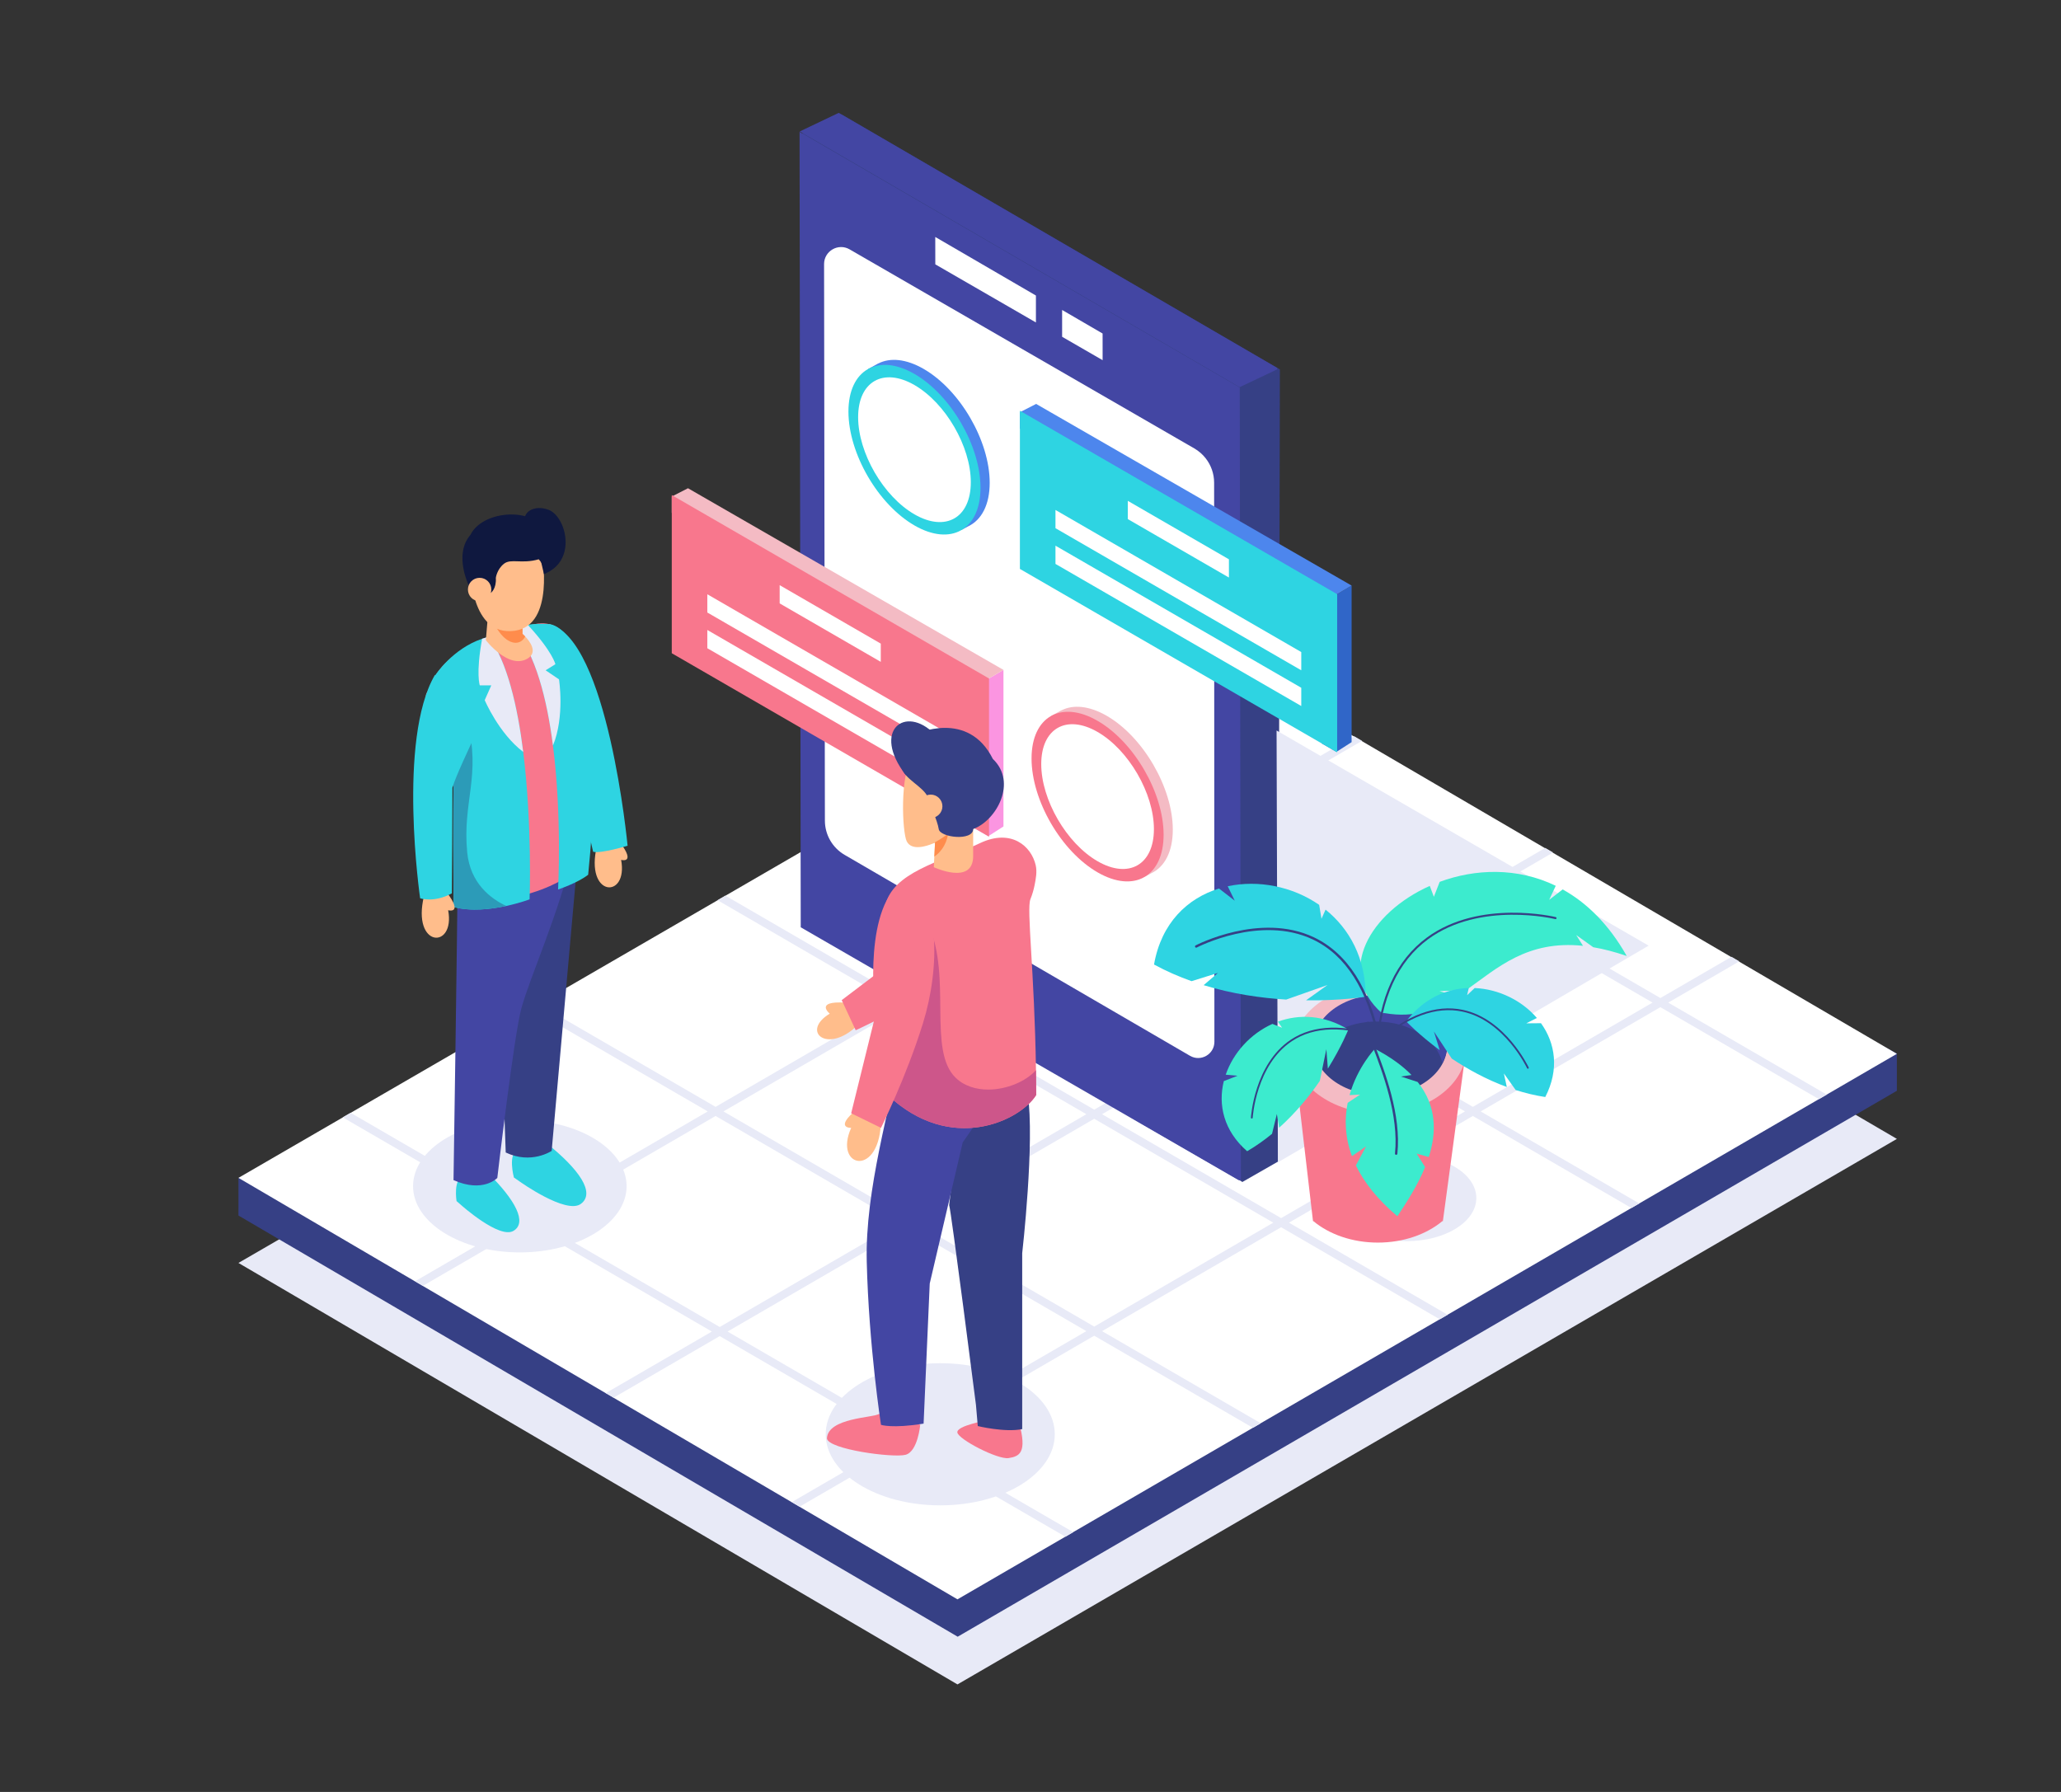 <svg xmlns:inkscape="http://www.inkscape.org/namespaces/inkscape" xmlns:sodipodi="http://sodipodi.sourceforge.net/DTD/sodipodi-0.dtd" xmlns="http://www.w3.org/2000/svg" xmlns:svg="http://www.w3.org/2000/svg" id="svg2" xml:space="preserve" width="3066.66" height="2666.659" viewBox="0 0 3066.66 2666.659" sodipodi:docname="f5c495d1b60b52ac7ef4f17c58743470.eps"><rect x="0" y="0" width="3066.66" height="2666.659" fill="#333333" stroke="none"/><defs id="defs6"></defs><g id="g8" inkscape:groupmode="layer" inkscape:label="ink_ext_XXXXXX" transform="matrix(1.333,0,0,-1.333,0,2666.659)"><g id="g10" transform="scale(0.1)"><g id="g12" transform="scale(1.411)"><path d="M 16300,0 H 0 V 14173.9 H 16300 V 0" style="fill:#ffffff;fill-opacity:0;fill-rule:nonzero;stroke:none" id="path14"></path></g><g id="g16" transform="scale(1.299)"><path d="m 16300,5612.28 -605.4,-351.73 -67.4,-39.1 -1543.2,-896.26 -67.5,-39.09 -1579.1,-917.2 -67.5,-39.09 -1537.9,-893.18 -67.3,-39.18 -1543.85,-896.56 -67.34,-39.17 -925.97,-537.757 -1357.75,795.967 -67.06,39.33 -1530.67,897.41 -67.07,39.33 -1571.75,921.43 -67.06,39.4 -1517.22,889.41 895.63,519.05 67.48,39.1 1545.47,895.56 67.48,39.1 1539.56,892.1 67.49,39.17 1580.86,916.1 67.5,39.12 1544.92,895.22 67.49,39.12 628.66,364.3 1513.1,-884.56 67.2,-39.33 1574,-920.13 67.2,-39.25 1532.8,-896.18 67.2,-39.18 1357,-793.27" style="fill:#e8eaf7;fill-opacity:1;fill-rule:nonzero;stroke:none" id="path18"></path></g><g id="g20" transform="scale(1.299)"><path d="m 10119.8,9635.06 -8070.73,-4360.59 0.15,-320.86 6180.21,-3619.64 8070.57,4691.77 -0.1,320.79 -6180.1,3288.53" style="fill:#364085;fill-opacity:1;fill-rule:nonzero;stroke:none" id="path22"></path></g><g id="g24" transform="scale(1.299)"><path d="m 16300,6343.44 -605.4,-351.73 -67.4,-39.1 -1543.2,-896.25 -67.5,-39.1 -1579.1,-917.19 -67.5,-39.1 -1537.9,-893.18 -67.3,-39.17 -1543.85,-896.56 -67.34,-39.18 -925.97,-537.75 -1357.75,795.97 -67.06,39.33 -1530.67,897.41 -67.07,39.33 -1571.75,921.42 -67.06,39.41 -1517.22,889.4 895.63,519.05 67.48,39.1 1545.47,895.56 67.48,39.1 1539.56,892.1 67.49,39.15 1580.86,916.13 67.5,39.12 1544.92,895.21 67.49,39.12 628.66,364.3 1513.1,-884.55 67.2,-39.34 1574,-920.15 67.2,-39.23 1532.8,-896.17 67.2,-39.18 1357,-793.28" style="fill:#ffffff;fill-opacity:1;fill-rule:nonzero;stroke:none" id="path26"></path></g><g id="g28" transform="scale(1.251)"><path d="m 13142,6113.49 -1597.8,927.23 1603.4,930.51 1597.7,-927.31 -1603.3,-930.43 m -1710.8,-992.86 -1597.67,927.24 1640.67,952.25 1597.7,-927.32 -1640.7,-952.17 M 9763.5,4152.72 8165.79,5079.95 9763.5,6007.26 11361.2,5079.95 9763.5,4152.72 m -1673.89,-971.6 -1597.8,927.31 1603.88,930.91 1597.79,-927.31 -1603.87,-930.91 M 4781.17,5101.29 6385.08,6032.2 8025.74,5079.95 6421.83,4149.04 4781.17,5101.29 M 8052.84,7000.12 9693.48,6047.87 8095.69,5120.63 6455.05,6072.8 8052.84,7000.12 m 1710.66,992.85 1640.6,-952.25 -1640.6,-952.17 -1640.72,952.17 1640.72,952.25 m 1673.3,971.12 1640.8,-952.22 -1603.4,-930.54 -1640.67,952.25 1603.27,930.51 m 3448.5,-1920.17 634.1,368.09 -69.7,40.69 -634.4,-368.09 -1597.8,927.26 640.2,371.58 -69.8,40.73 -640.3,-371.68 -1640.7,952.21 646.3,375.13 -69.8,40.84 -646.6,-375.34 -1577.78,915.67 -70.1,-40.63 1577.88,-915.67 -1603.3,-930.5 -1579.09,916.42 -70.1,-40.63 1579.17,-916.42 -1640.64,-952.25 -1580.38,917.2 -70.08,-40.65 1580.47,-917.16 -1597.77,-927.23 -1581.65,917.88 -70.09,-40.61 1581.76,-917.96 -1603.9,-930.91 -1582.94,918.76 -70.08,-40.6 1582.94,-918.76 -937.38,-544.03 69.65,-40.92 937.81,544.26 1640.66,-952.17 -946.09,-549.06 69.66,-40.85 946.4,549.23 1597.76,-927.23 -954.45,-554.02 69.65,-40.85 954.82,554.26 1416.99,-822.44 69.94,40.69 -1416.99,822.36 1603.95,930.9 1416.4,-822.12 70,40.69 -1416.37,822.04 1597.67,927.31 1415.8,-821.72 70.1,40.61 -1415.8,821.72 1640.7,952.25 1415.2,-821.4 70,40.6 -1415.3,821.4 1603.4,930.51 1414.8,-821.08 69.9,40.61 -1414.7,821.08" style="fill:#e8eaf7;fill-opacity:1;fill-rule:nonzero;stroke:none" id="path30"></path></g><g id="g32" transform="scale(1.011)"><path d="m 16300,6558.06 c 0,-262.92 -343.4,-475.98 -766.9,-475.98 -423.6,0 -767,213.06 -767,475.98 0,262.82 343.4,475.97 767,475.97 423.5,0 766.9,-213.15 766.9,-475.97" style="fill:#e8eaf7;fill-opacity:1;fill-rule:nonzero;stroke:none" id="path34"></path></g><path d="m 6994.29,6762.8 c 0,-408.4 -533.57,-739.6 -1191.78,-739.6 -658.19,0 -1191.77,331.2 -1191.77,739.6 0,408.5 533.58,739.6 1191.77,739.6 658.21,0 1191.78,-331.1 1191.78,-739.6" style="fill:#e8eaf7;fill-opacity:1;fill-rule:nonzero;stroke:none" id="path36"></path><path d="m 11773.9,3992.8 c 0,-438.2 -572.4,-793.4 -1278.4,-793.4 -706.1,0 -1278.48,355.2 -1278.48,793.4 0,438.1 572.38,793.3 1278.48,793.3 706,0 1278.4,-355.2 1278.4,-793.3" style="fill:#e8eaf7;fill-opacity:1;fill-rule:nonzero;stroke:none" id="path38"></path><g id="g40" transform="scale(1.149)"><path d="m 12418.1,6125.84 -349.4,-199.93 -9.2,7.22 -1039.2,600.23 -1343.25,965.62 -215.94,155.27 -1281.59,921.4 -35.91,520.2 -5.42,79.62 v 0.14 l -96.32,1394.19 v 1.3 l -39.08,567.9 v 1.1 l -204.41,2961.9 -2.91,2017.3 378.62,180.7 4259.81,-2478.6 v -13.4 l -15.8,-7682.16" style="fill:#364085;fill-opacity:1;fill-rule:nonzero;stroke:none" id="path42"></path></g><g id="g44" transform="scale(1.137)"><path d="m 12182.6,6002.72 -24.8,5.37 -1049.9,606.45 -3246.78,1875.12 -8.57,5772.04 -2.94,2038.3 4321.49,-2510.1 11.5,-7787.18" style="fill:#4346a3;fill-opacity:1;fill-rule:nonzero;stroke:none" id="path46"></path></g><g id="g48" transform="scale(1.061)"><path d="m 12776.3,7893.52 -2.9,5881.78 c 0,94.4 -31.9,184.2 -88.1,256.3 -32.5,41.8 -73.2,77.6 -120.5,105 l -3626.58,2094.5 c -119.37,68.9 -268.59,-17.4 -268.38,-155.2 l 8.63,-5855.9 c 0.21,-148.4 79.22,-285.56 207.48,-360.19 L 12519.4,7745.68 c 114,-66.32 257,15.93 256.9,147.84" style="fill:#ffffff;fill-opacity:1;fill-rule:nonzero;stroke:none" id="path50"></path></g><g id="g52" transform="scale(1.15)"><path d="m 12397.4,13823.4 v -13.4 l -364.9,-172.8 -4269.84,2482.3 378.32,180.5 4256.42,-2476.6" style="fill:#4346a3;fill-opacity:1;fill-rule:nonzero;stroke:none" id="path54"></path></g><g id="g56" transform="scale(1.015)"><path d="m 12125.7,16041 -445.1,259 v -295 l 445.3,-257.2 -0.2,293.2" style="fill:#ffffff;fill-opacity:1;fill-rule:nonzero;stroke:none" id="path58"></path></g><g id="g60" transform="scale(1.065)"><path d="m 9803.05,16013 1054.55,-609.1 v 282.2 l -1055.02,613.9 0.47,-287" style="fill:#ffffff;fill-opacity:1;fill-rule:nonzero;stroke:none" id="path62"></path></g><path d="m 11201,12526.3 v -1747.9 l -161.3,-103.4 -8.5,-5.5 -161.2,93.2 v 1568.5 l 168.9,99.6 162.1,95.5" style="fill:#fb95e1;fill-opacity:1;fill-rule:nonzero;stroke:none" id="path64"></path><path d="m 11201,12526.3 -162.1,-95.5 -168.9,-99.6 -3371.5,1948.5 v 181.9 l 15.02,7.7 166.06,85 3521.42,-2028" style="fill:#f4bbc4;fill-opacity:1;fill-rule:nonzero;stroke:none" id="path66"></path><path d="m 11039.7,12430.3 v -1765.7 l -8.5,4.9 -161.2,93.2 -3371.5,1949.5 v 1765.7 l 15.02,-8.6 3525.38,-2038.5 0.8,-0.5" style="fill:#f8778d;fill-opacity:1;fill-rule:nonzero;stroke:none" id="path68"></path><path d="m 7910.44,13362 -15.02,8.6 V 13167 l 15.02,-8.7 2728.66,-1577.8 v 203.7 L 7910.44,13362" style="fill:#ffffff;fill-opacity:1;fill-rule:nonzero;stroke:none" id="path70"></path><path d="m 7895.42,12971.8 v -203.6 l 15.02,-8.7 2728.66,-1577.8 v 203.7 l -2728.66,1577.8 -15.02,8.6" style="fill:#ffffff;fill-opacity:1;fill-rule:nonzero;stroke:none" id="path72"></path><path d="m 9831.51,12819.6 -1128.54,652.6 v -203.6 L 9831.51,12616 v 203.6" style="fill:#ffffff;fill-opacity:1;fill-rule:nonzero;stroke:none" id="path74"></path><path d="m 15087.1,13467.6 v -1748 l -161.2,-103.3 -8.6,-5.5 -161.1,93.1 v 1568.5 l 168.8,99.7 162.1,95.5" style="fill:#3066c8;fill-opacity:1;fill-rule:nonzero;stroke:none" id="path76"></path><path d="m 15087.1,13467.6 -162.1,-95.5 -168.8,-99.7 -3371.6,1948.6 v 181.8 l 15.1,7.8 166,85 3521.4,-2028" style="fill:#4d86ed;fill-opacity:1;fill-rule:nonzero;stroke:none" id="path78"></path><path d="m 14925.9,13371.6 v -1765.7 l -8.6,4.9 -161.1,93.1 -3371.6,1949.6 v 1765.7 l 15.1,-8.6 3525.3,-2038.5 0.9,-0.5" style="fill:#2ed4e2;fill-opacity:1;fill-rule:nonzero;stroke:none" id="path80"></path><path d="m 11796.6,14303.2 -15,8.7 v -203.6 l 15,-8.7 2728.6,-1577.8 v 203.6 l -2728.6,1577.8" style="fill:#ffffff;fill-opacity:1;fill-rule:nonzero;stroke:none" id="path82"></path><path d="m 11781.6,13913.1 v -203.7 l 15,-8.6 2728.6,-1577.8 v 203.7 l -2728.6,1577.7 -15,8.7" style="fill:#ffffff;fill-opacity:1;fill-rule:nonzero;stroke:none" id="path84"></path><path d="m 13717.7,13760.9 -1128.6,652.6 v -203.7 l 1128.6,-652.5 v 203.6" style="fill:#ffffff;fill-opacity:1;fill-rule:nonzero;stroke:none" id="path86"></path><g id="g88" transform="scale(1.129)"><path d="m 12621.5,10495.9 13.1,-4270.42 3665.4,2142.68 -3678.5,2127.74" style="fill:#e8eaf7;fill-opacity:1;fill-rule:nonzero;stroke:none" id="path90"></path></g><path d="m 9437.71,8811.5 c -351.83,21.9 -175.85,-122.9 -175.85,-122.9 -328.26,-198.1 -26.66,-458 310.49,-129.5" style="fill:#ffbd8b;fill-opacity:1;fill-rule:nonzero;stroke:none" id="path92"></path><path d="M 10299,9524.3 9609.81,9002 9395.48,8839.5 9551.7,8503.3 c 0,0 567,258 1099.4,613.7 526.8,351.9 1069.7,998.6 828.1,1362.6 -2.5,4 -5.2,7.9 -8.1,11.8 l -76.1,-0.3 c -536.2,-46 -1096,-966.8 -1096,-966.8" style="fill:#f8778d;fill-opacity:1;fill-rule:nonzero;stroke:none" id="path94"></path><path d="m 9809.5,4219.7 c -50.75,-42.9 -569.14,-40.7 -578.88,-273.3 13.21,-122.2 738.76,-218.9 877.08,-182.8 138.2,36.1 164.4,335.8 164.4,335.8 l -462.6,120.3" style="fill:#f8778d;fill-opacity:1;fill-rule:nonzero;stroke:none" id="path96"></path><path d="m 11375.5,4120.3 c 92.5,-334.5 3.7,-374.4 -117.3,-393.3 -121,-19 -566.1,211.7 -572,287.2 -5.8,75.4 329.2,133.2 329.2,133.2 l 360.1,-27.1" style="fill:#f8778d;fill-opacity:1;fill-rule:nonzero;stroke:none" id="path98"></path><path d="m 10594.9,6550.8 c 20.4,-47.6 299,-2228.5 299,-2228.5 l 20.4,-237.8 c 0,0 304.2,-73.9 495.9,-33.9 v 1963.5 c 0,0 142.7,1250.1 61.2,1780 -81.6,529.9 -740.6,-122.3 -740.6,-122.3 l -135.9,-1121" style="fill:#364085;fill-opacity:1;fill-rule:nonzero;stroke:none" id="path100"></path><path d="m 10082.3,8403.5 1108.4,-394.4 c -149.9,-355.3 -444.3,-757.4 -444.3,-757.4 l -368.3,-1576 -68.5,-1564 c -352.14,-56.7 -475.59,-13.6 -475.59,-13.6 0,0 -135.88,876.5 -158.98,1821.1 -19.51,798.1 257.04,1708.6 407.27,2484.3" style="fill:#4346a3;fill-opacity:1;fill-rule:nonzero;stroke:none" id="path102"></path><path d="m 9908.75,7780.5 c 706.55,-665.8 1481.05,-285.3 1657.75,0 -0.3,95.1 -1.1,187.5 -2.4,277.1 -16.5,1108.6 -106.7,1797.4 -62.4,1908.1 20.3,50.5 35.9,102.6 46.5,155.6 14.5,73.7 29.6,150.8 12.7,224.5 -48.8,213.5 -273,410.5 -619.5,247.5 -474.4,-223.3 -964.72,-326.2 -1059.84,-693 -20.98,-80.9 -33.35,-211.9 -39.47,-370.9 -21.67,-562.2 34.86,-1473.5 66.66,-1748.9" style="fill:#f8778d;fill-opacity:1;fill-rule:nonzero;stroke:none" id="path104"></path><path d="m 10121.3,10612.3 c 54.7,-109.3 222.5,-53.3 288.6,-25.9 17,7 27.3,12.2 27.3,12.2 l -7.9,-157.1 -5.8,-117.6 c 0,0 439.3,-206 439.3,123.6 v 302.1 c 0,0 260.9,192.3 219.8,549.3 -41.2,357 -618,617.9 -892.6,274.6 -151.1,-219.7 -117.8,-863 -68.7,-961.2" style="fill:#ffbd8b;fill-opacity:1;fill-rule:nonzero;stroke:none" id="path106"></path><path d="m 10429.3,10441.5 7.9,157.1 v 0 c 0,0 -10.3,-5.2 -27.3,-12.2 99.8,54 171.5,108.8 171.5,108.8 0,0 -9.6,-152.3 -152.1,-253.7" style="fill:#ff8c4c;fill-opacity:1;fill-rule:nonzero;stroke:none" id="path108"></path><path d="m 10765.8,7410.5 c -266.6,0.1 -567.5,97.2 -857.05,370 -17.53,151.8 -42.56,496.7 -57.88,869.9 -7.15,174.1 -12.18,354.5 -13.34,524.2 -0.17,24.6 -0.26,49.1 -0.26,73.2 0,99.8 1.48,194.8 4.82,281.6 l 521.81,153.5 c 265,-597.9 -13.5,-1406.4 305.8,-1712.2 95.1,-91 225.8,-129.7 360.8,-129.7 203.9,0 417.6,88.1 533.6,216.6 1.3,-89.6 2.1,-182 2.4,-277.1 -104.3,-168.4 -416.8,-370 -800.7,-370" style="fill:#cd568a;fill-opacity:1;fill-rule:nonzero;stroke:none" id="path110"></path><path d="m 10110.2,11352.7 c -384.89,497.5 -4.4,789.6 321.7,456.7" style="fill:#364085;fill-opacity:1;fill-rule:nonzero;stroke:none" id="path112"></path><path d="m 9569.04,7624.2 c -264.97,-217.4 -67.94,-210.6 -67.94,-210.6 -203.82,-455.2 332.91,-563.9 332.91,101.9" style="fill:#ffbd8b;fill-opacity:1;fill-rule:nonzero;stroke:none" id="path114"></path><path d="m 9772.86,8677.3 c 0,0 -143.9,1068.1 243.94,1441 l 59.1,48.1 c 430.7,-116.7 417.1,-972.7 226.9,-1584.2 -190.2,-611.5 -468.79,-1168.6 -468.79,-1168.6 l -332.91,163.1 271.76,1100.6" style="fill:#f8778d;fill-opacity:1;fill-rule:nonzero;stroke:none" id="path116"></path><path d="m 10368.5,11051.7 c 0,137.3 -219.7,219.7 -288.4,343.3 -68.6,123.6 -54.9,343.3 -54.9,343.3 0,0 123.6,27.5 164.8,54.9 41.2,27.5 617.9,288.4 892.6,-260.9 274.6,-260.9 41.2,-686.6 -219.8,-782.7 0,-137.3 -370.7,-96.1 -384.4,0 -13.8,96.1 -109.9,302.1 -109.9,302.1" style="fill:#364085;fill-opacity:1;fill-rule:nonzero;stroke:none" id="path118"></path><path d="m 10258.7,11003.6 c 0,-72 58.4,-130.4 130.4,-130.4 72.1,0 130.5,58.4 130.5,130.4 0,72.1 -58.4,130.5 -130.5,130.5 -72,0 -130.4,-58.4 -130.4,-130.5" style="fill:#ffbd8b;fill-opacity:1;fill-rule:nonzero;stroke:none" id="path120"></path><path d="m 6918.32,10603.9 c 185.77,-246 14.96,-198.5 14.96,-198.5 82.14,-440.9 -410.03,-422.7 -269.54,159.4" style="fill:#ffbd8b;fill-opacity:1;fill-rule:nonzero;stroke:none" id="path122"></path><path d="m 6128.56,13037.3 c 656.84,-152 876.8,-2473.9 876.8,-2473.9 0,0 -299.4,-91.6 -384.94,-67.2 l -262.73,1161" style="fill:#2ed4e2;fill-opacity:1;fill-rule:nonzero;stroke:none" id="path124"></path><path d="m 6095.13,7246.6 -309.48,-74.2 c -123.05,-40.7 -49.31,-313 -49.31,-313 l 63.85,-44.4 c 0,0 520.02,-372.2 684.23,-249.6 164.22,122.6 -19.93,387.5 -389.29,681.2" style="fill:#2ed4e2;fill-opacity:1;fill-rule:nonzero;stroke:none" id="path126"></path><path d="m 5451.59,6905.1 -281.61,-35.9 c -113.05,-24.3 -73.94,-272.9 -73.94,-272.9 l 52.33,-45.5 c 0,0 425.22,-380.3 582.68,-287.4 157.46,92.9 19.73,345.6 -279.46,641.7" style="fill:#2ed4e2;fill-opacity:1;fill-rule:nonzero;stroke:none" id="path128"></path><path d="M 6451.15,10455.1 6158,7156.8 c 0,0 -226.85,-154.7 -512.93,-18.1 l -111.11,3138.6 917.19,177.8" style="fill:#364085;fill-opacity:1;fill-rule:nonzero;stroke:none" id="path130"></path><path d="m 5106.64,10138.9 c 1.52,-290.1 -44.3,-3308.7 -44.3,-3308.7 329.95,-146.7 488.8,24.4 488.8,24.4 0,0 186.64,1599.1 268.85,1894.2 103.87,372.7 403.27,1014.2 592.74,1786 l -1306.09,-395.9" style="fill:#4346a3;fill-opacity:1;fill-rule:nonzero;stroke:none" id="path132"></path><path d="m 6485.99,10325.2 c 0,0 -494.91,-452.2 -1325.89,-354.4 -28.35,325.7 -30.86,525 -42.95,732 -8.74,150.3 -22.55,304.7 -54.81,514.4 -73.32,476.6 -360.5,965.4 -299.39,1051 59.57,83.4 102.52,533 1130.24,753.6 25.91,5.6 52.43,11 79.56,16.3 378.83,73.3 439.92,-354.4 513.24,-843.2 73.32,-488.8 0,-1869.7 0,-1869.7" style="fill:#f8778d;fill-opacity:1;fill-rule:nonzero;stroke:none" id="path134"></path><path d="m 6565.43,10239.6 c -116.1,-91.6 -336.06,-165 -336.06,-165 0,0 45.04,810.9 -57.01,1607 -65.98,515.2 -193.62,1024.1 -434.85,1303.2 0,0 48.27,29 153.42,45.1 60.07,9.3 138.76,14.3 237.62,7.4 0,0 717.95,0.8 436.88,-2797.7" style="fill:#2ed4e2;fill-opacity:1;fill-rule:nonzero;stroke:none" id="path136"></path><path d="m 5911.65,9964.7 c 0,0 -107.85,-41 -260.35,-73.8 -170.05,-36.7 -395.63,-63.3 -588.96,-11.8 -6.11,1093.7 0,1338.1 0,1338.1 l -116.64,724.6 -85,528 c 0,0 191.01,292.8 520.96,404 24.19,8.1 49.12,15.4 74.84,21.3 205.79,-278.9 320.54,-777.2 383.9,-1284.7 101.31,-811.2 71.25,-1645.7 71.25,-1645.7" style="fill:#2ed4e2;fill-opacity:1;fill-rule:nonzero;stroke:none" id="path138"></path><path d="m 5840.4,11610.4 c -272.94,206.9 -429.78,578.4 -429.78,578.4 l 73.32,164.9 h -128.31 c 0,0 -46.14,129.2 26.03,520.1 24.19,8.1 49.12,15.4 74.84,21.3 205.79,-278.9 320.54,-777.2 383.9,-1284.7" style="fill:#e8eaf7;fill-opacity:1;fill-rule:nonzero;stroke:none" id="path140"></path><path d="m 6172.36,11681.6 c -65.98,515.2 -193.62,1024.1 -434.85,1303.2 0,0 48.27,29 153.42,45.1 278.51,-302.4 308.44,-440.3 308.44,-440.3 l -108.94,-67.8 149.45,-101.3 c 0,0 65.93,-415.7 -67.52,-738.9" style="fill:#e8eaf7;fill-opacity:1;fill-rule:nonzero;stroke:none" id="path142"></path><path d="m 5303.67,9850.4 c -81.87,0 -164.16,8.1 -241.33,28.7 -2.03,364.2 -2.71,634.3 -2.71,832.5 -0.01,396.9 2.71,505.6 2.71,505.6 v 0 0 l -116.64,724.6 269.39,8.6 c 158.86,-604.8 -54.99,-892 0,-1460.3 33.54,-346.6 262.61,-518.2 436.21,-599.2 -102.17,-22.1 -224.41,-40.5 -347.63,-40.5" style="fill:#2c9bb8;fill-opacity:1;fill-rule:nonzero;stroke:none" id="path144"></path><path d="m 4987.52,10041.8 c 185.77,-246 14.96,-198.5 14.96,-198.5 82.13,-440.9 -410.03,-422.7 -269.54,159.4" style="fill:#ffbd8b;fill-opacity:1;fill-rule:nonzero;stroke:none" id="path146"></path><path d="m 5044.01,10031.9 c -201.64,-110 -354.39,-55 -354.39,-55 0,0 -256.62,1771.9 164.97,2492.9 l 49.53,-22.4 c 105.03,-47.4 184.81,-160.3 249.87,-252.5 141.15,-200.1 116.09,-470.5 116.09,-470.5 0,0 -189.41,-397.2 -219.96,-513.3 0,-232.2 -6.11,-1179.2 -6.11,-1179.2" style="fill:#2ed4e2;fill-opacity:1;fill-rule:nonzero;stroke:none" id="path148"></path><path d="m 5889.9,12653.4 c -210.98,-127.9 -466.71,204.6 -466.71,204.6 l 31.97,377.2 24.42,-9.5 352.78,-137.5 v -159.9 c 0,0 12.97,-11.1 30.24,-29.2 52.36,-55.1 143.66,-175.2 27.3,-245.7" style="fill:#ffbd8b;fill-opacity:1;fill-rule:nonzero;stroke:none" id="path150"></path><path d="m 5756.17,12828.9 c -100.72,0 -231.81,123.1 -294.62,374.3 l 18.03,22.5 352.78,-137.5 v -159.9 0 c 0,0 12.97,-11.1 30.24,-29.2 -24.17,-46.7 -62.4,-70.2 -106.43,-70.2" style="fill:#ff8c4c;fill-opacity:1;fill-rule:nonzero;stroke:none" id="path152"></path><path d="m 6048.01,13829.2 c 0,0 152.04,-803 -302.46,-866.1 -494.92,-68.8 -494.92,687.4 -494.92,687.4 l 467.43,302.4 192.47,41.3 137.48,-165" style="fill:#ffbd8b;fill-opacity:1;fill-rule:nonzero;stroke:none" id="path154"></path><path d="m 6013.39,13761.1 c 81.43,-88.9 59.05,-165.6 59.05,-165.6 0,0 126.8,27.5 85.55,329.9 -68.74,453.7 -764.34,404.2 -905.36,110.5 -203.68,-235.1 -2,-605.4 -2,-605.4 l 228.31,-44.1 c 0,0 63.56,42.3 55.72,167.7 0,0 11.76,94 90.1,156.6 78.34,62.7 197.53,-5.1 388.63,50.4" style="fill:#0f183f;fill-opacity:1;fill-rule:nonzero;stroke:none" id="path156"></path><path d="m 5484.34,13423.6 c 0,-72.1 -58.47,-130.6 -130.6,-130.6 -72.14,0 -130.61,58.5 -130.61,130.6 0,72.2 58.47,130.6 130.61,130.6 72.13,0 130.6,-58.4 130.6,-130.6" style="fill:#ffbd8b;fill-opacity:1;fill-rule:nonzero;stroke:none" id="path158"></path><path d="m 6071.3,13597.1 c 376.04,141.1 250.69,642.4 50.92,716.9 -199.77,74.4 -360.37,-78.4 -203.68,-231.1 156.68,-152.8 101.84,-266.4 101.84,-266.4" style="fill:#0f183f;fill-opacity:1;fill-rule:nonzero;stroke:none" id="path160"></path><path d="m 13091.3,10742.2 c 0,467.1 -330,1036.2 -737,1271.3 -196.3,113.3 -374.6,128.2 -506.7,60.9 l -0.4,0.7 -114.3,-63.7 53.1,-91.1 c -24.7,-70.2 -38.1,-152.9 -38.1,-247 0,-467.1 330,-1036.2 737,-1271.2 83.6,-48.3 163.9,-78.7 238.8,-92.5 l 54.1,-92.9 76.5,41.1 c 145.7,70.3 237,238.8 237,484.4" style="fill:#f4bbc4;fill-opacity:1;fill-rule:nonzero;stroke:none" id="path162"></path><path d="m 12988.6,10686.3 c 0,-467.1 -329.9,-655.2 -737,-420.2 -407,235 -737,804.2 -737,1271.3 0,467 330,655.2 737,420.2 407.1,-235 737,-804.2 737,-1271.3" style="fill:#f8778d;fill-opacity:1;fill-rule:nonzero;stroke:none" id="path164"></path><path d="m 12880.5,10748.7 c 0,-398.6 -281.5,-559.1 -628.9,-358.6 -347.3,200.6 -628.9,686.3 -628.9,1084.8 0,398.6 281.6,559.2 628.9,358.6 347.4,-200.5 628.9,-686.2 628.9,-1084.8" style="fill:#ffffff;fill-opacity:1;fill-rule:nonzero;stroke:none" id="path166"></path><path d="m 11047.4,14614.9 c 0,467.1 -330,1036.3 -737,1271.3 -196.3,113.3 -374.62,128.2 -506.7,60.9 l -0.41,0.7 -114.28,-63.6 53.05,-91.2 c -24.69,-70.2 -38.1,-152.9 -38.1,-247 0,-467.1 329.94,-1036.2 737.04,-1271.2 83.6,-48.3 163.9,-78.7 238.8,-92.5 l 54.1,-92.9 76.5,41.1 c 145.7,70.3 237,238.8 237,484.4" style="fill:#4d86ed;fill-opacity:1;fill-rule:nonzero;stroke:none" id="path168"></path><path d="m 10944.7,14559 c 0,-467.1 -330,-655.2 -737,-420.2 -407.07,235 -737.05,804.2 -737.05,1271.2 0,467.1 329.98,655.3 737.05,420.3 407,-235.1 737,-804.2 737,-1271.3" style="fill:#2ed4e2;fill-opacity:1;fill-rule:nonzero;stroke:none" id="path170"></path><path d="m 10836.6,14621.4 c 0,-398.6 -281.6,-559.1 -628.9,-358.6 -347.37,200.6 -628.95,686.3 -628.95,1084.8 0,398.6 281.58,559.2 628.95,358.6 347.3,-200.5 628.9,-686.2 628.9,-1084.8" style="fill:#ffffff;fill-opacity:1;fill-rule:nonzero;stroke:none" id="path172"></path><g id="g174" transform="scale(1.004)"><path d="m 16300,8260.04 -142.5,-1056 -1.6,-12.46 -1.4,-10.16 -94.4,-699.22 -17.6,-129.82 -0.2,-2.4 -0.6,-3.38 h -6.1 c -176.3,-146.36 -432,-238.32 -716.7,-238.32 -284.5,0 -540.3,91.96 -716.5,238.32 h -4.6 l -0.4,4.08 -1.2,10.17 -1.4,11.65 -94.4,810.21 -1.6,12.96 -0.5,4.38 -123.5,1059.99 H 16300" style="fill:#f8778d;fill-opacity:1;fill-rule:nonzero;stroke:none" id="path176"></path></g><g id="g178" transform="scale(1.004)"><path d="m 16300,8260.79 c 0,-395.93 -431,-716.85 -962.6,-716.85 -531.7,0 -962.7,320.92 -962.7,716.85 0,395.94 431,716.85 962.7,716.85 531.6,0 962.6,-320.91 962.6,-716.85" style="fill:#f4bbc4;fill-opacity:1;fill-rule:nonzero;stroke:none" id="path180"></path></g><path d="m 16154.1,8335.7 c 0,-306.8 -334,-555.5 -745.9,-555.5 -412,0 -746,248.7 -746,555.5 0,306.8 334,555.5 746,555.5 411.9,0 745.9,-248.7 745.9,-555.5" style="fill:#364085;fill-opacity:1;fill-rule:nonzero;stroke:none" id="path182"></path><path d="m 15364.3,8600.3 c 370.3,0 677.6,-201 735.9,-464.4 34.9,64.2 54.1,134.4 54.1,208 0,306.8 -333.9,555.5 -745.9,555.5 -412,0 -746,-248.7 -746,-555.5 0,-31 3.5,-61.4 10.1,-91.1 110.5,203.8 378.6,347.5 691.8,347.5" style="fill:#4346a3;fill-opacity:1;fill-rule:nonzero;stroke:none" id="path184"></path><g id="g186" transform="scale(1.114)"><path d="m 16300,8377.54 c -180.4,319.39 -402.9,534.17 -641.7,666.97 l -135.4,-104.61 65.9,140.76 c -387,187.54 -809.5,170.32 -1162.9,39.64 l -58.4,-149.69 -41,109.13 c -597,-266.8 -948.2,-857.91 -480.4,-1274.81 l 30.2,-0.27 c 304.4,-52.8 522.1,37.62 723.6,168.36 l -176.2,51.81 269.9,12.03 c 311.1,220.8 609.8,500.86 1168.5,442.32 l -68.3,108.02 171.1,-122.21 c 102.8,-17.51 214.1,-45.88 335.1,-87.45" style="fill:#3cebce;fill-opacity:1;fill-rule:nonzero;stroke:none" id="path188"></path></g><g id="g190" transform="scale(1.066)"><path d="m 14418.1,7772.82 h -0.6 c -5.9,0.38 -10.4,5.45 -10.1,11.36 31.7,534.56 211.4,926.09 534.3,1163.53 552,405.9 1341.2,216.04 1349.1,214.07 5.7,-1.41 9.2,-7.22 7.8,-12.95 -1.4,-5.72 -7.2,-9.2 -13,-7.79 -7.7,1.97 -787.5,189.29 -1331.3,-210.6 -317.5,-233.59 -494.3,-619.68 -525.5,-1147.58 -0.4,-5.63 -5.1,-10.04 -10.7,-10.04" style="fill:#364085;fill-opacity:1;fill-rule:nonzero;stroke:none" id="path192"></path></g><path d="m 14796.5,9849.8 -45.6,-101.8 -25.8,155.2 c -298.3,206.7 -680.2,280.9 -1020.8,207.7 l 78.5,-161.2 -175.8,135.9 c -352.4,-108.3 -644.2,-385.1 -725.2,-848.6 136.9,-74.5 277.7,-135.6 419.1,-185.8 l 293.6,91.7 -159,-136.3 c 322.1,-98.8 642.2,-143.9 921.5,-160.9 l 461.2,162.7 -239.5,-171 c 394.9,-5.3 665.3,40.1 665.3,40.1 1.3,430.6 -182,758.7 -447.5,972.3" style="fill:#2ed4e2;fill-opacity:1;fill-rule:nonzero;stroke:none" id="path194"></path><path d="m 15396.4,8363 c -6.3,0 -11.9,4.4 -13.2,10.8 -117.8,584.8 -363,969.3 -729,1143 -585.7,278 -1288.4,-86.2 -1295.5,-89.9 -6.5,-3.6 -14.7,-1 -18.1,5.6 -3.5,6.5 -1,14.7 5.6,18.1 7.1,3.8 721.3,374.3 1319.4,90.6 374.1,-177.5 624.4,-568.5 744,-1162.1 1.4,-7.3 -3.3,-14.4 -10.6,-15.8 l -2.6,-0.3" style="fill:#364085;fill-opacity:1;fill-rule:nonzero;stroke:none" id="path196"></path><g id="g198" transform="scale(1.068)"><path d="m 15351.1,8403.58 -17.4,-75.21 79.3,74.84 c 251,-10.96 492.7,-129.91 649.9,-312.92 l -110.7,-56.1 153.7,1.31 c 149.1,-207.27 194.1,-482.06 44.7,-771.57 -106.7,16.21 -210,41.41 -309,72.97 l -123.5,173.55 30.6,-141.8 c -219,80.45 -414.4,189.57 -575.6,297.18 l -186.2,282.85 60.4,-194.63 c -220,162.41 -350.1,300.75 -350.1,300.75 179.6,237.98 418.1,342.23 653.9,348.78" style="fill:#2ed4e2;fill-opacity:1;fill-rule:nonzero;stroke:none" id="path200"></path></g><g id="g202" transform="scale(1.047)"><path d="m 14680.5,7988.65 c 3.6,-2.67 8.5,-2.57 12,0.48 315.9,278.57 618,390.11 898,331.48 448.1,-93.78 687.7,-598.59 690.1,-603.65 2.2,-4.77 7.8,-6.87 12.6,-4.68 4.8,2.29 6.8,7.93 4.6,12.61 -2.4,5.25 -245.8,518.46 -703.3,614.34 -286.2,59.88 -593.9,-53.1 -914.5,-335.87 -4,-3.44 -4.3,-9.45 -0.9,-13.37 l 1.4,-1.34" style="fill:#364085;fill-opacity:1;fill-rule:nonzero;stroke:none" id="path204"></path></g><path d="m 14264.2,8599 47.1,-67.8 -108.2,42.9 c -244.7,-109.9 -437.5,-323.4 -521.2,-567 l 132,-11.9 -153.1,-59.4 c -65.9,-264.4 -2.1,-554.9 260.4,-783.1 99.4,58.2 191.9,124 277.7,194.4 l 54,220.9 25.6,-152.7 c 185.5,166.3 336.3,351.7 453.7,522 l 73,354.2 16.9,-216.9 c 154.1,247.9 228.6,436.5 228.6,436.5 -272.1,165.2 -549.9,174.4 -786.5,87.9" style="fill:#3cebce;fill-opacity:1;fill-rule:nonzero;stroke:none" id="path206"></path><path d="m 15434.6,8411.2 c -2.4,-4 -7.3,-5.9 -11.8,-4.3 -415.3,148.7 -752.4,140.2 -1002.1,-25.2 -399.6,-264.7 -437.3,-848.7 -437.6,-854.6 -0.3,-5.4 -5,-9.6 -10.5,-9.3 -5.5,0.3 -9.7,5 -9.3,10.5 0.3,5.9 38.4,599.6 446.3,869.9 255.3,169.2 598.4,178.4 1019.9,27.5 5.1,-1.9 7.8,-7.6 6,-12.8 l -0.9,-1.7" style="fill:#364085;fill-opacity:1;fill-rule:nonzero;stroke:none" id="path208"></path><path d="m 15181.2,7784.8 -137.9,-92 c -35,-174.3 -33.4,-377 47.7,-594.9 l 157.5,108.7 -113.6,-212.1 c 88,-182.8 234.4,-374.5 463.2,-567.9 103.4,155.2 226.1,344.8 309.4,549.5 l -94.3,149.8 135.2,-37.9 c 88,274 90.6,567.8 -123.8,837.8 l -186.2,60.7 c 0,0 54.8,8.2 117.3,17.2 -99.6,102.4 -233.2,200.6 -409,292.1 0,0 -194.4,-202.6 -282.6,-516.5 l 117.1,5.5" style="fill:#3cebce;fill-opacity:1;fill-rule:nonzero;stroke:none" id="path210"></path><path d="m 15584.6,7112.4 -1.4,0.1 c -7.4,0.8 -12.7,7.4 -11.9,14.8 44.7,425.2 -140,909.3 -250.4,1198.4 -72,188.7 -93.5,249.3 -65.6,268.2 19.6,13.3 50.6,-4 118.3,-66.4 5.5,-5 5.8,-13.5 0.8,-19 -5,-5.5 -13.6,-5.8 -19,-0.8 -59.1,54.4 -78.9,62.4 -84.6,63.3 -6.4,-21.7 35,-130.4 75.2,-235.7 111.3,-291.4 297.4,-779.2 252,-1210.8 -0.7,-6.9 -6.5,-12.1 -13.4,-12.1" style="fill:#364085;fill-opacity:1;fill-rule:nonzero;stroke:none" id="path212"></path></g></g></svg>
